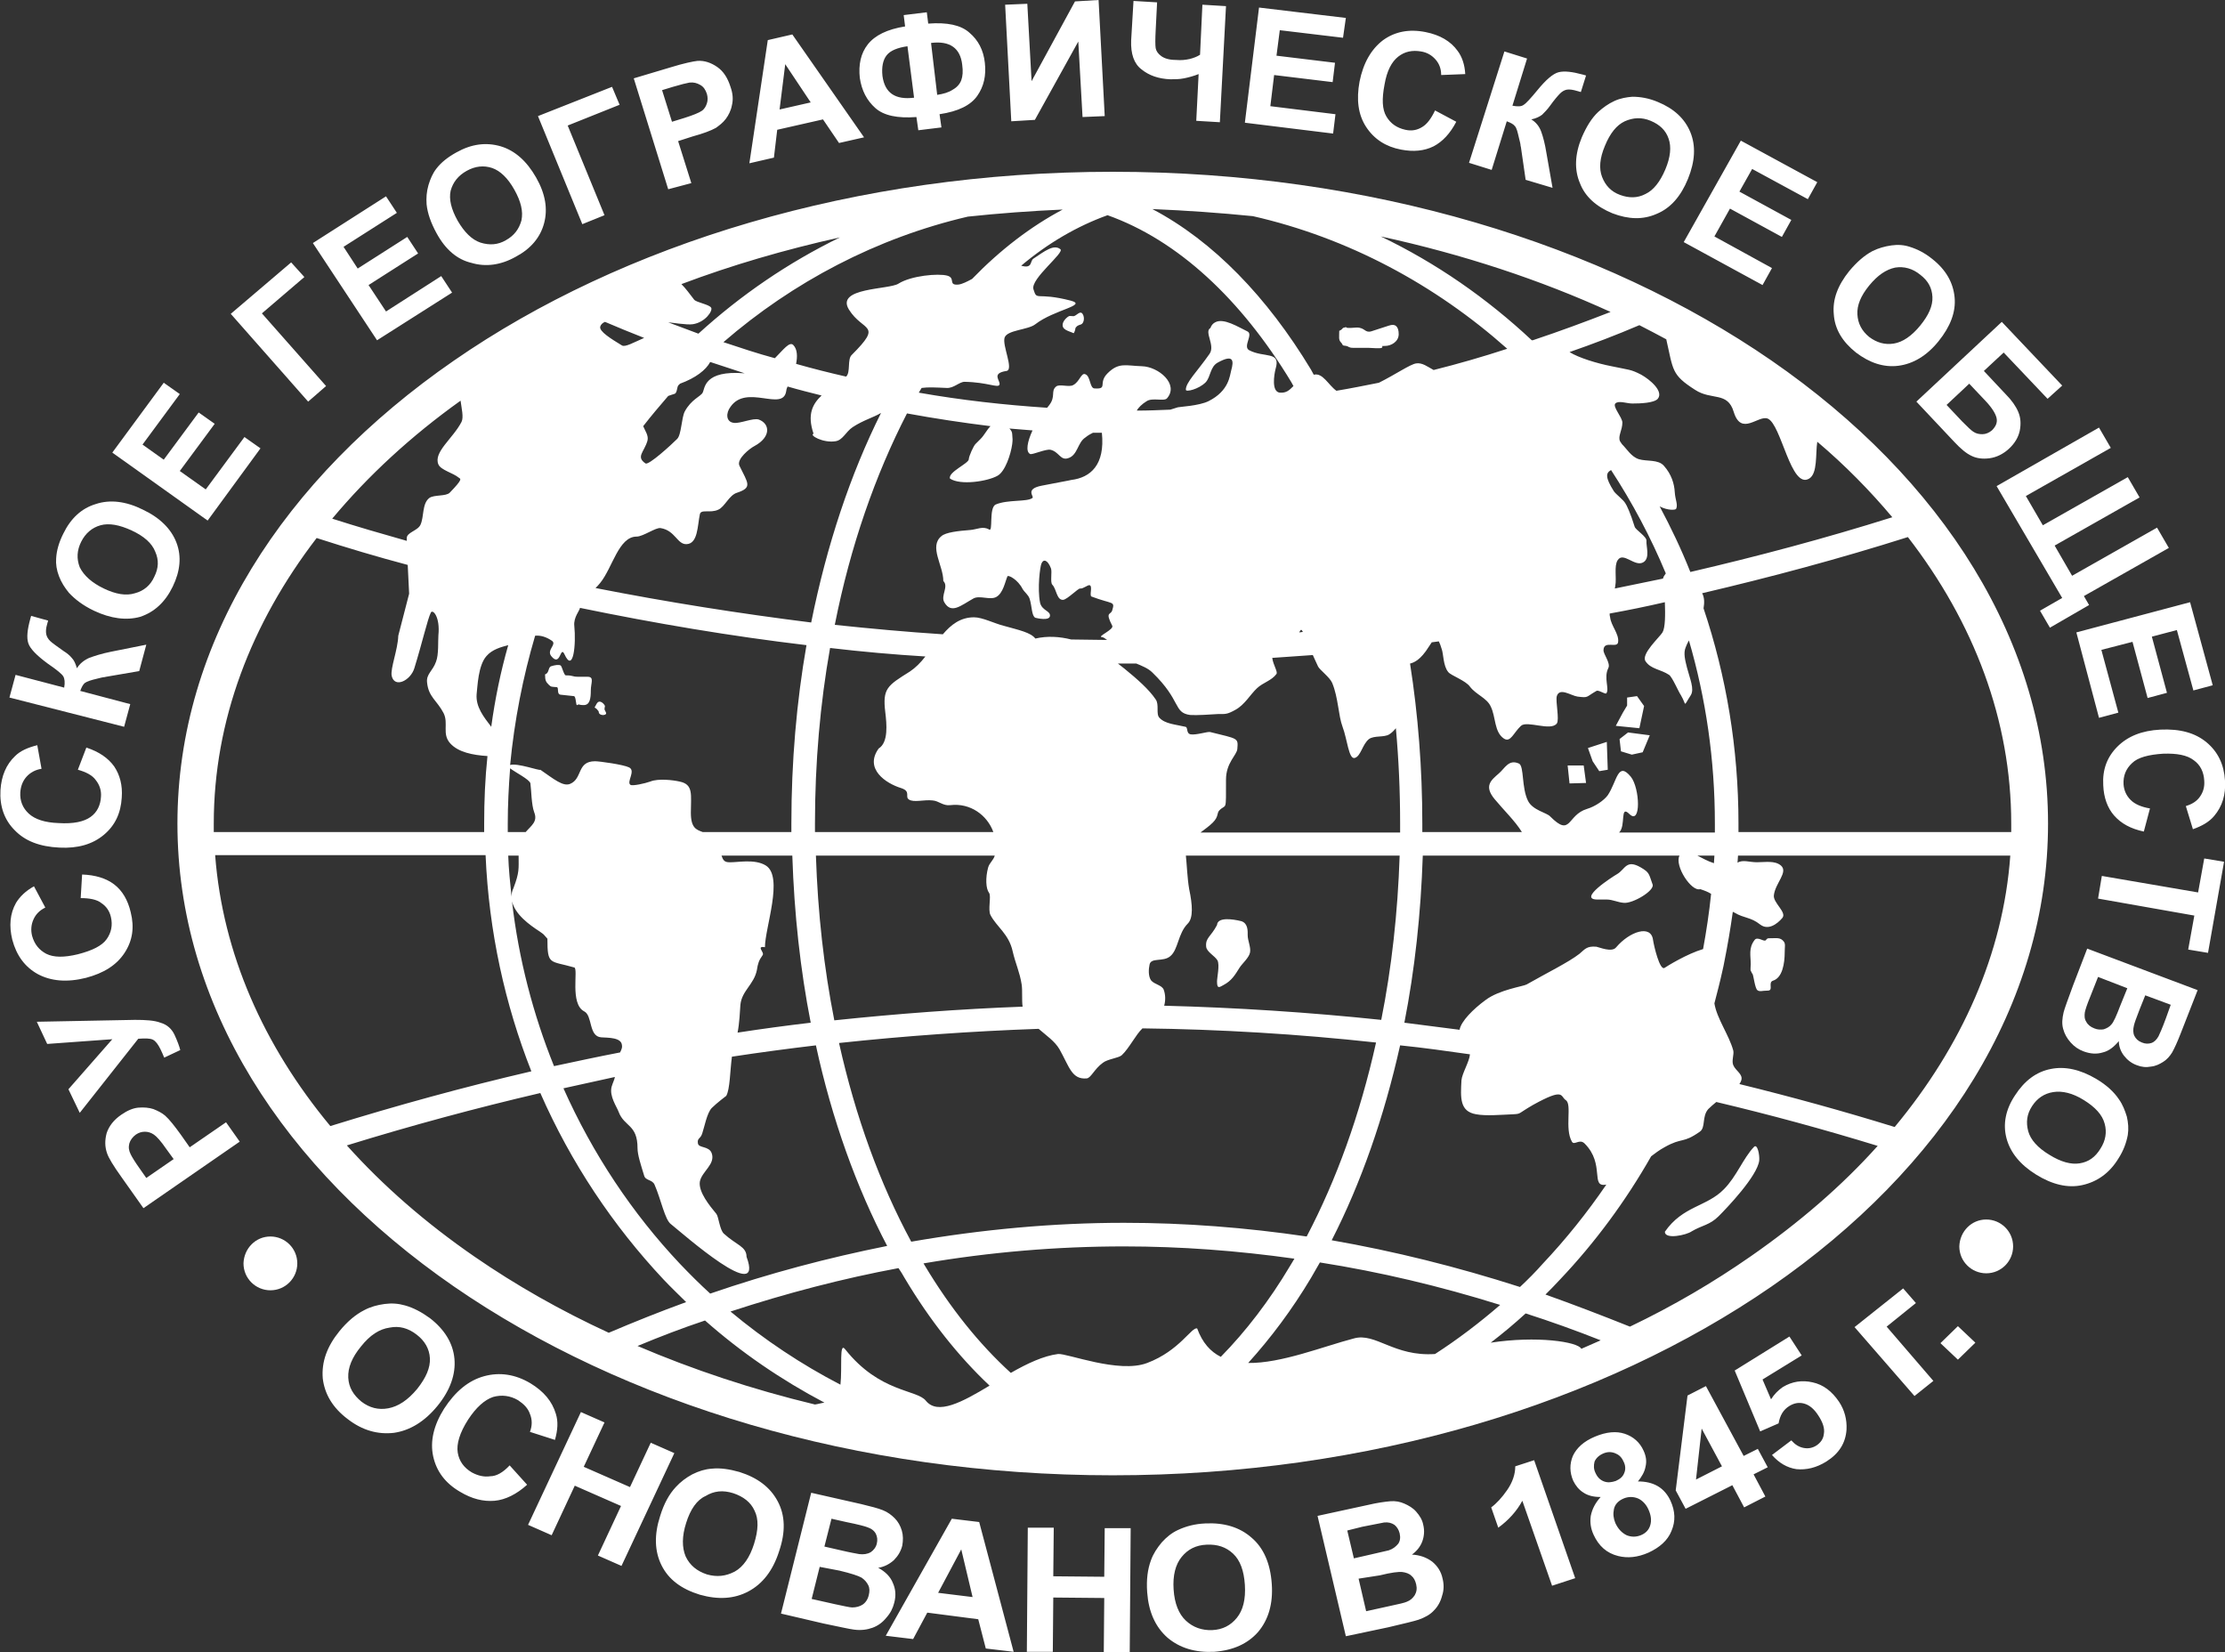 <?xml version="1.0" encoding="UTF-8"?> <svg xmlns="http://www.w3.org/2000/svg" xmlns:xlink="http://www.w3.org/1999/xlink" version="1.1" id="Слой_1" x="0px" y="0px" viewBox="0 0 471.5 350.1" style="enable-background:new 0 0 471.5 350.1;" xml:space="preserve"><rect x="0" y="0" width="471.5" height="350.1" fill="#333333" stroke="none"/> <style type="text/css"> .st0{fill-rule:evenodd;clip-rule:evenodd;fill:#FFFFFF;} </style> <g> <path class="st0" d="M57.3,262c3.1,0,5.7,2.5,5.7,5.7c0,3.1-2.5,5.7-5.7,5.7c-3.1,0-5.7-2.5-5.7-5.7C51.7,264.5,54.2,262,57.3,262 L57.3,262z"></path> <path class="st0" d="M420.9,258.4c3.1,0,5.7,2.5,5.7,5.7c0,3.1-2.5,5.7-5.7,5.7c-3.1,0-5.7-2.5-5.7-5.7 C415.3,260.9,417.8,258.4,420.9,258.4L420.9,258.4z"></path> <path class="st0" d="M50.8,241.9L30.4,256l-4.6-6.5c-1.8-2.5-2.8-4.2-3.1-5.1c-0.5-1.4-0.5-2.8-0.1-4.3c0.5-1.5,1.5-2.8,3.1-3.9 c1.3-0.9,2.5-1.4,3.6-1.5c1.2-0.1,2.3,0,3.2,0.3c1,0.4,1.8,0.8,2.5,1.4c0.9,0.8,2,2.2,3.3,4l1.9,2.7l7.7-5.3L50.8,241.9L50.8,241.9 z M31,249.6l5.8-4l-1.6-2.2c-1.1-1.6-2-2.6-2.6-3c-0.6-0.4-1.2-0.6-1.9-0.6c-0.7,0-1.3,0.2-1.9,0.6c-0.7,0.5-1.2,1.2-1.4,1.9 c-0.2,0.8-0.1,1.5,0.3,2.3c0.3,0.6,0.9,1.6,1.9,3L31,249.6L31,249.6z M16.9,235.8l-2.4-5l9.3-10.6l-13.8,1l-2.2-4.7l20.8-0.4 c2.2,0,4.1,0.1,5.4,0.6c1.4,0.4,2.4,1.3,3,2.6c0.6,1.3,1,2.4,1.2,3.2l-3.4,1.6c-0.3-0.7-0.5-1.2-0.8-1.8c-0.5-1-1-1.7-1.6-2 c-0.6-0.3-1.6-0.3-3.1-0.2L16.9,235.8L16.9,235.8z M17.1,190.3l0.3-5c2.8,0.1,5.1,0.8,6.8,2.1c1.7,1.3,2.9,3.3,3.5,5.9 c0.8,3.2,0.4,6-1.3,8.6c-1.7,2.6-4.4,4.3-8.2,5.3c-4,1-7.4,0.7-10.2-0.8c-2.7-1.5-4.5-3.9-5.4-7.3c-0.7-2.9-0.5-5.5,0.8-7.8 c0.8-1.3,2-2.5,3.8-3.5l2.4,4.5c-1.2,0.6-2,1.4-2.5,2.5c-0.5,1.1-0.6,2.3-0.3,3.5c0.5,1.8,1.5,3,3,3.8c1.6,0.8,3.8,0.8,6.7,0.1 c3.1-0.8,5.1-1.8,6.1-3.2c1-1.4,1.3-3,0.9-4.7c-0.3-1.3-1-2.3-2.1-3C20.5,190.6,19,190.3,17.1,190.3L17.1,190.3z M16.5,163.1 l1.8-4.7c2.7,0.9,4.6,2.2,5.9,4c1.2,1.8,1.8,4,1.6,6.6c-0.2,3.3-1.4,5.9-3.8,7.9c-2.4,2-5.5,2.9-9.4,2.7c-4.2-0.2-7.3-1.4-9.5-3.7 c-2.2-2.2-3.2-5.1-3-8.5c0.2-3,1.2-5.4,3.1-7.2c1.1-1.1,2.7-1.8,4.7-2.3l0.9,5c-1.3,0.2-2.4,0.8-3.2,1.7c-0.8,0.9-1.2,2-1.3,3.3 c-0.1,1.8,0.5,3.3,1.8,4.5c1.3,1.2,3.4,1.9,6.3,2c3.2,0.2,5.4-0.3,6.8-1.3c1.4-1,2.1-2.5,2.2-4.3c0.1-1.3-0.3-2.5-1.1-3.5 C19.6,164.3,18.3,163.6,16.5,163.1L16.5,163.1z M2,147.8l1.3-4.8l10.3,2.7c0.2-1.1,0.1-1.9-0.2-2.4c-0.3-0.5-1.4-1.4-3.3-2.7 c-2.3-1.7-3.7-3.1-4.1-4.3c-0.4-1.2-0.2-2.9,0.4-5.1c0-0.1,0.1-0.3,0.2-0.7l3.6,1l-0.2,0.7c-0.3,1-0.3,1.7-0.2,2.2 c0.1,0.5,0.4,1,0.8,1.4c0.4,0.4,1.4,1.1,2.8,2.1c0.8,0.5,1.4,1,1.8,1.5c0.5,0.5,0.8,1.2,1.1,2.2c0.6-1,1.5-1.7,2.6-2.2 c1.1-0.4,2.6-0.9,4.6-1.3l7.5-1.5l-1.5,5.6l-7,1.2c-0.1,0-0.3,0.1-0.6,0.1c-0.1,0-0.5,0.1-1.3,0.3c-1.3,0.3-2.2,0.6-2.6,0.9 c-0.4,0.3-0.7,0.9-1,1.7l10.6,2.8l-1.3,4.8L2,147.8L2,147.8z M19.9,129.4c-2.3-1.1-4-2.4-5.3-3.8c-0.9-1.1-1.6-2.2-2.1-3.5 c-0.5-1.3-0.7-2.6-0.6-3.8c0.1-1.7,0.6-3.4,1.5-5.2c1.6-3.3,3.9-5.4,6.9-6.3c3-1,6.4-0.6,10,1.2c3.6,1.7,6,4.1,7.1,7 c1.1,2.9,0.8,6-0.8,9.3c-1.6,3.3-3.9,5.4-6.9,6.4C26.8,131.5,23.5,131.1,19.9,129.4L19.9,129.4z M22,124.7c2.5,1.2,4.7,1.6,6.6,1 c1.9-0.5,3.3-1.7,4.1-3.5c0.9-1.8,1-3.5,0.2-5.3c-0.7-1.8-2.4-3.3-5-4.5c-2.6-1.2-4.8-1.6-6.6-1.1c-1.8,0.5-3.2,1.7-4.1,3.5 c-0.9,1.8-1,3.6-0.3,5.4C17.8,122,19.5,123.5,22,124.7L22,124.7z M44,110.3L23.8,95.9l10.9-14.8l3.4,2.4l-7.9,10.7l4.5,3.2l7.4-10 l3.4,2.4l-7.4,10l5.5,3.9l8.2-11.1l3.4,2.4L44,110.3L44,110.3z M48.9,66.5l12.8-10.9l2.8,3.1l-9,7.7l13.6,15.4l-3.8,3.3L48.9,66.5 L48.9,66.5z M79.9,72.1L66.3,51.5l15.5-9.9l2.3,3.5l-11.3,7.2l3,4.6l10.5-6.7l2.3,3.5l-10.5,6.7l3.7,5.6l11.7-7.5l2.3,3.5 L79.9,72.1L79.9,72.1z M92.5,49.4c-1.2-2.2-1.9-4.2-2.1-6.1c-0.1-1.4,0-2.7,0.4-4.1c0.4-1.3,0.9-2.5,1.7-3.5c1-1.3,2.4-2.4,4.2-3.4 c3.2-1.8,6.3-2.2,9.4-1.3c3,0.9,5.5,3.1,7.5,6.6c2,3.5,2.5,6.7,1.7,9.7c-0.8,3-2.8,5.4-6,7.1c-3.2,1.8-6.4,2.2-9.4,1.3 C96.9,55,94.4,52.9,92.5,49.4L92.5,49.4z M97,46.8c1.4,2.4,3,4,4.8,4.6c1.9,0.6,3.7,0.5,5.4-0.5c1.8-1,2.8-2.4,3.3-4.2 c0.4-1.9-0.1-4-1.5-6.5c-1.4-2.5-3-4-4.7-4.6c-1.8-0.6-3.6-0.4-5.4,0.6c-1.8,1-2.9,2.4-3.4,4.2C95.1,42.2,95.6,44.3,97,46.8 L97,46.8z M114,24.6l15.7-6.2l1.6,3.8l-11,4.4l7.8,19l-4.7,1.9L114,24.6L114,24.6z M141.6,40.1l-7.3-23.5l7.7-2.3 c2.9-0.9,4.9-1.3,5.8-1.4c1.5-0.1,2.9,0.4,4.2,1.3c1.3,0.9,2.2,2.3,2.8,4.2c0.5,1.4,0.6,2.7,0.3,3.9c-0.2,1.1-0.7,2.1-1.3,2.9 c-0.6,0.8-1.4,1.4-2.1,1.9c-1.1,0.6-2.7,1.2-4.9,1.8l-3.1,1l2.8,8.9L141.6,40.1L141.6,40.1z M140.3,19.1l2.1,6.7L145,25 c1.9-0.6,3.1-1.1,3.7-1.5c0.6-0.4,0.9-1,1.1-1.6c0.2-0.6,0.2-1.3,0-2c-0.3-0.9-0.7-1.5-1.4-1.9c-0.7-0.4-1.4-0.6-2.3-0.5 c-0.6,0.1-1.8,0.4-3.5,0.9L140.3,19.1L140.3,19.1z M183.1,29.1l-5.3,1.2l-3.4-5l-9.7,2.2l-0.7,5.9l-5.2,1.2l3.9-26.1l5.2-1.2 L183.1,29.1L183.1,29.1z M171.8,21.7l-5.4-8.1l-1.2,9.6L171.8,21.7L171.8,21.7z M199.1,24.2l0.4,2.8l-4.9,0.6l-0.4-2.8 c-4,0.3-6.9-0.3-8.7-1.9c-1.8-1.6-2.9-3.7-3.3-6.4c-0.3-2.8,0.2-5.2,1.7-7.1c1.5-1.9,4.1-3.2,7.9-3.8l-0.3-2.4l4.9-0.6l0.3,2.4 c4-0.3,6.9,0.3,8.7,1.9c1.9,1.6,3,3.7,3.3,6.4c0.3,2.7-0.2,5-1.6,7C205.7,22.3,203.1,23.6,199.1,24.2L199.1,24.2z M198.6,20.1 c1.3-0.2,2.4-0.5,3.3-1.1c0.9-0.5,1.5-1.2,1.8-2c0.3-0.8,0.4-1.9,0.2-3.3c-0.4-3.5-2.6-5.1-6.6-4.6L198.6,20.1L198.6,20.1z M193.7,20.7l-1.4-10.9c-2.1,0.3-3.6,0.9-4.4,1.9c-0.8,1-1.1,2.5-0.9,4.4C187.5,19.7,189.7,21.2,193.7,20.7L193.7,20.7z M213,1 l4.7-0.2l0.9,16.4l9.2-16.9l5-0.3l1.3,24.6l-4.7,0.2l-0.9-16l-9.2,16.6l-5,0.3L213,1L213,1z M240.2,0.2l5,0.3l-0.3,5.9 c-0.1,1.9-0.1,3.2,0,3.8c0.1,0.6,0.5,1.2,1.2,1.7c0.7,0.5,1.7,0.8,3.1,0.8c1.1,0.1,2,0,2.9-0.2c0.8-0.2,1.6-0.5,2.2-0.9L254.8,1 l5,0.3l-1.3,24.6l-5-0.3l0.5-9.9c-1,0.4-2.1,0.7-3.1,0.9c-1,0.2-2,0.2-2.9,0.2c-2.5-0.1-4.5-0.8-6.1-2.1c-1.6-1.2-2.3-3.3-2.2-6.1 L240.2,0.2L240.2,0.2z M263.8,26l3-24.4l18.4,2.2L284.6,8l-13.4-1.6l-0.7,5.4l12.4,1.5l-0.5,4.1l-12.4-1.5l-0.8,6.6l13.8,1.7 l-0.5,4.1L263.8,26L263.8,26z M304.1,23.4l4.5,2.4c-1.3,2.5-2.9,4.2-4.8,5.2c-2,1-4.3,1.2-6.9,0.7c-3.2-0.6-5.7-2.2-7.4-4.8 c-1.7-2.6-2.1-5.8-1.4-9.6c0.8-4,2.5-6.9,5-8.8c2.5-1.8,5.5-2.4,9-1.7c3,0.6,5.3,1.9,6.8,4c0.9,1.2,1.5,2.9,1.6,4.9l-5.1,0.2 c0-1.3-0.4-2.4-1.2-3.3c-0.8-0.9-1.8-1.5-3.1-1.7c-1.8-0.3-3.4,0-4.8,1.1c-1.4,1.1-2.4,3-2.9,5.9c-0.6,3.1-0.5,5.3,0.4,6.8 c0.9,1.5,2.2,2.4,4,2.8c1.3,0.3,2.5,0.1,3.6-0.6C302.4,26.3,303.3,25.1,304.1,23.4L304.1,23.4z M318.8,10.9l4.8,1.5l-3.1,10 c1.1,0.2,1.9,0.2,2.4-0.2c0.5-0.3,1.5-1.4,2.9-3.1c1.8-2.2,3.3-3.5,4.5-3.8c1.2-0.3,2.9-0.1,5.1,0.5c0.1,0,0.3,0.1,0.7,0.2 l-1.1,3.5l-0.7-0.2c-1-0.3-1.7-0.4-2.3-0.3c-0.5,0.1-1,0.4-1.4,0.8c-0.4,0.4-1.2,1.3-2.2,2.7c-0.5,0.7-1.1,1.3-1.6,1.8 c-0.5,0.4-1.3,0.8-2.3,1c1,0.6,1.7,1.5,2.1,2.6c0.4,1.1,0.8,2.6,1.1,4.5l1.3,7.4l-5.7-1.7l-1-6.9c0-0.1-0.1-0.3-0.1-0.6 c0-0.1-0.1-0.5-0.3-1.3c-0.3-1.3-0.5-2.2-0.9-2.6c-0.3-0.4-0.9-0.7-1.7-1l-3.2,10.3l-4.8-1.5L318.8,10.9L318.8,10.9z M335.2,29.1 c1-2.3,2.1-4.1,3.5-5.4c1-0.9,2.1-1.7,3.4-2.3c1.3-0.6,2.6-0.8,3.8-0.9c1.7,0,3.5,0.3,5.4,1.1c3.4,1.4,5.7,3.5,6.9,6.4 c1.2,2.9,1,6.2-0.5,9.9c-1.5,3.7-3.7,6.2-6.6,7.4c-2.9,1.3-6,1.2-9.4-0.1c-3.4-1.4-5.8-3.5-6.9-6.4C333.6,36,333.7,32.7,335.2,29.1 L335.2,29.1z M340.1,30.9c-1.1,2.6-1.3,4.8-0.6,6.6c0.7,1.8,1.9,3.1,3.8,3.8c1.9,0.7,3.7,0.7,5.4-0.2c1.7-0.8,3.1-2.6,4.2-5.2 c1.1-2.6,1.3-4.8,0.7-6.5c-0.6-1.8-1.9-3-3.8-3.8c-1.9-0.8-3.7-0.7-5.5,0.1C342.6,26.5,341.2,28.2,340.1,30.9L340.1,30.9z M356.8,51.3l12.1-21.5l16.2,8.8l-2,3.6l-11.8-6.4l-2.7,4.8l11,6l-2,3.6l-11-6l-3.3,5.9l12.2,6.7l-2,3.6L356.8,51.3L356.8,51.3z M391.9,57.4c1.6-1.9,3.2-3.3,4.9-4.2c1.2-0.6,2.6-1,4-1.2c1.4-0.2,2.7-0.1,3.9,0.3c1.6,0.5,3.2,1.3,4.8,2.6c2.9,2.3,4.4,5,4.7,8.1 c0.3,3.1-0.9,6.2-3.4,9.3c-2.5,3.1-5.4,4.8-8.5,5.2c-3.1,0.4-6.1-0.6-9-2.8c-2.9-2.3-4.5-5-4.7-8.1 C388.3,63.5,389.4,60.5,391.9,57.4L391.9,57.4z M396.1,60.5c-1.8,2.2-2.6,4.2-2.5,6.1c0.1,1.9,0.9,3.5,2.5,4.8 c1.6,1.2,3.3,1.7,5.2,1.4c1.9-0.3,3.8-1.6,5.6-3.8c1.8-2.2,2.7-4.2,2.6-6.1c-0.1-1.9-0.9-3.4-2.6-4.7c-1.6-1.3-3.4-1.8-5.3-1.5 C399.7,57.1,397.9,58.3,396.1,60.5L396.1,60.5z M424.2,68.2L437,81.7l-3.1,2.8l-9.3-9.8l-4.2,3.9l4.6,4.9c1.3,1.3,2.2,2.6,2.7,3.8 c0.5,1.2,0.6,2.5,0.3,4c-0.3,1.4-1.1,2.7-2.3,3.8c-1.2,1.1-2.6,1.8-4.1,2c-1.5,0.2-2.8,0-3.8-0.5c-1.1-0.5-2.3-1.5-3.7-3l-8-8.5 L424.2,68.2L424.2,68.2z M412.5,85.8l3.3,3.5c1.1,1.1,1.9,1.9,2.4,2.2c0.6,0.4,1.2,0.5,1.9,0.5c0.7,0,1.4-0.3,2-0.8 c0.8-0.8,1.2-1.6,1-2.6c-0.2-0.9-0.9-2.1-2.3-3.6l-3.5-3.7L412.5,85.8L412.5,85.8z M444.8,90.6l2.5,4.3l-18,10.2l3.6,6.2l18-10.2 l2.5,4.3l-18,10.2l3.7,6.4l18-10.2l2.5,4.3l-18,10.2l1.1,1.9l-8.3,4.8l-2.1-3.6l4.7-2.7l-13.9-23.7L444.8,90.6L444.8,90.6z M440,134l24.1-6.4l4.8,17.6l-4.1,1.1l-3.5-12.8l-5.3,1.4l3.2,11.9l-4.1,1.1l-3.2-11.9l-6.6,1.7l3.6,13.3l-4.1,1.1L440,134L440,134 z M455.6,171.3l-1.3,4.9c-2.8-0.6-4.8-1.7-6.3-3.4c-1.4-1.6-2.2-3.8-2.3-6.4c-0.2-3.3,0.8-6,3-8.2c2.2-2.2,5.2-3.4,9.1-3.6 c4.2-0.2,7.4,0.7,9.8,2.7c2.4,2,3.7,4.7,3.9,8.1c0.2,3-0.6,5.5-2.3,7.5c-1,1.2-2.5,2.1-4.5,2.8l-1.5-4.9c1.3-0.4,2.3-1,3-2 c0.7-1,1-2.1,0.9-3.4c-0.1-1.8-0.8-3.3-2.2-4.3c-1.4-1.1-3.6-1.5-6.5-1.4c-3.1,0.2-5.4,0.8-6.6,2c-1.3,1.2-1.9,2.7-1.8,4.5 c0.1,1.3,0.6,2.4,1.5,3.3C452.4,170.4,453.8,171,455.6,171.3L455.6,171.3z M445.4,185.6l20.4,3.5l1.3-7.2l4.2,0.7l-3.4,19.3 l-4.2-0.7l1.3-7.2l-20.4-3.6L445.4,185.6L445.4,185.6z M465.7,209.8l-3.6,9.2c-0.7,1.8-1.3,3.1-1.8,4c-0.5,0.8-1.1,1.5-1.9,2 c-0.8,0.5-1.6,0.9-2.6,1c-1,0.2-2,0.1-3-0.3c-1.1-0.4-2-1.1-2.7-2c-0.7-0.9-1.1-2-1.1-3.1c-1,1.2-2.1,2.1-3.4,2.4 c-1.3,0.4-2.6,0.3-4-0.2c-1.1-0.4-2-1-2.8-1.9c-0.8-0.9-1.3-1.8-1.6-2.9c-0.3-1.1-0.2-2.2,0.1-3.5c0.2-0.8,0.9-2.7,2-5.7l3-7.8 L465.7,209.8L465.7,209.8z M460,212.9l-5.4-2l-1.2,3c-0.7,1.8-1.1,2.9-1.2,3.4c-0.2,0.8-0.2,1.6,0.1,2.2c0.3,0.6,0.8,1.1,1.6,1.4 c0.7,0.3,1.4,0.3,2,0.1c0.6-0.2,1.1-0.7,1.5-1.4c0.2-0.4,0.8-1.7,1.6-3.9L460,212.9L460,212.9z M450.8,209.4l-6.2-2.4l-1.7,4.3 c-0.7,1.7-1,2.7-1.1,3.2c-0.1,0.7-0.1,1.4,0.3,2c0.3,0.6,0.9,1.1,1.7,1.4c0.7,0.3,1.4,0.3,2,0.2c0.6-0.2,1.2-0.5,1.6-1 c0.5-0.5,1.1-1.9,1.9-4L450.8,209.4L450.8,209.4z M444.2,228.6c2.2,1.3,3.8,2.8,4.8,4.3c0.8,1.1,1.3,2.4,1.7,3.7 c0.3,1.3,0.4,2.6,0.2,3.9c-0.3,1.6-0.9,3.3-2,5c-1.9,3.1-4.5,4.9-7.6,5.6c-3.1,0.7-6.4-0.1-9.8-2.2c-3.4-2.1-5.5-4.7-6.3-7.7 c-0.8-3-0.2-6.1,1.8-9.1c2-3.1,4.5-5,7.6-5.6C437.6,225.9,440.8,226.6,444.2,228.6L444.2,228.6z M441.6,233.1 c-2.4-1.5-4.6-2-6.5-1.7c-1.9,0.3-3.4,1.3-4.5,3c-1.1,1.7-1.3,3.4-0.8,5.3c0.5,1.8,2,3.5,4.5,5c2.4,1.5,4.6,2.1,6.4,1.8 c1.9-0.3,3.3-1.3,4.4-3.1c1.1-1.7,1.4-3.5,0.9-5.3C445.5,236.2,444,234.6,441.6,233.1L441.6,233.1z"></path> <path class="st0" d="M71.9,282.1c1.7-2.1,3.5-3.6,5.3-4.5c1.3-0.7,2.8-1.1,4.3-1.3c1.5-0.2,2.9-0.1,4.3,0.3 c1.8,0.5,3.5,1.4,5.3,2.7c3.1,2.4,4.9,5.3,5.2,8.6c0.3,3.3-0.9,6.7-3.6,10c-2.7,3.3-5.8,5.2-9.2,5.7c-3.4,0.4-6.7-0.5-9.8-2.9 c-3.2-2.4-4.9-5.3-5.3-8.6C68.1,288.6,69.3,285.3,71.9,282.1L71.9,282.1z M76.5,285.3c-1.9,2.3-2.8,4.5-2.7,6.6 c0.1,2.1,1.1,3.7,2.8,5.1c1.7,1.3,3.6,1.8,5.7,1.4c2.1-0.4,4.1-1.7,6.1-4.1c1.9-2.4,2.8-4.5,2.7-6.5c-0.1-2-1.1-3.7-2.8-5 c-1.8-1.4-3.7-1.9-5.7-1.5C80.4,281.6,78.4,282.9,76.5,285.3L76.5,285.3z M108,310.5l3.7,4.1c-2.2,2-4.6,3.2-6.9,3.4 c-2.4,0.2-4.8-0.4-7.3-1.9c-3.1-1.8-5-4.3-5.7-7.5c-0.7-3.2,0.1-6.6,2.3-10.1c2.4-3.7,5.2-6,8.5-6.9c3.3-0.9,6.6-0.4,9.8,1.5 c2.8,1.7,4.6,3.8,5.4,6.5c0.5,1.6,0.4,3.4-0.2,5.5l-5.3-1.7c0.5-1.3,0.5-2.6,0-3.8c-0.4-1.2-1.3-2.1-2.5-2.9 c-1.7-1-3.5-1.2-5.3-0.7c-1.8,0.6-3.6,2.2-5.3,4.8c-1.8,2.8-2.5,5.2-2.2,7c0.3,1.8,1.3,3.2,3,4.2c1.3,0.7,2.6,1,3.9,0.8 C105.2,312.8,106.6,312,108,310.5L108,310.5z M111.9,323.1l11.2-23.9l5,2.2l-4.4,9.4l9.8,4.3l4.4-9.4l5,2.2l-11.2,23.9l-5-2.2 l4.9-10.5l-9.8-4.3l-4.9,10.5L111.9,323.1L111.9,323.1z M139.9,321.2c0.8-2.6,1.9-4.6,3.3-6.1c1-1.1,2.2-2,3.5-2.7 c1.4-0.7,2.7-1.1,4.1-1.2c1.8-0.2,3.8,0.1,5.9,0.7c3.8,1.2,6.5,3.2,8.1,6.2c1.6,3,1.7,6.5,0.3,10.6c-1.3,4.1-3.5,6.9-6.5,8.5 c-3,1.6-6.4,1.8-10.3,0.7c-3.9-1.2-6.6-3.2-8.1-6.2C138.7,328.7,138.6,325.2,139.9,321.2L139.9,321.2z M145.4,322.7 c-0.9,2.8-0.9,5.2-0.1,7.1c0.9,1.9,2.4,3.1,4.5,3.8c2.1,0.6,4,0.4,5.9-0.6c1.8-1,3.2-3,4.1-5.9c0.9-2.9,1-5.2,0.1-7 c-0.8-1.8-2.4-3-4.5-3.7c-2.2-0.7-4.1-0.5-5.9,0.6C147.7,317.8,146.3,319.8,145.4,322.7L145.4,322.7z M171.9,316.3l10.6,2.4 c2.1,0.5,3.6,0.9,4.6,1.3c1,0.4,1.8,1,2.5,1.7c0.7,0.7,1.2,1.6,1.5,2.6c0.3,1,0.3,2.1,0.1,3.2c-0.3,1.2-0.9,2.2-1.8,3.1 c-0.9,0.8-2,1.4-3.3,1.6c1.5,0.8,2.6,1.9,3.1,3.2c0.6,1.3,0.7,2.7,0.3,4.2c-0.3,1.2-0.8,2.2-1.7,3.2c-0.8,1-1.8,1.7-2.9,2.1 c-1.1,0.4-2.4,0.6-3.9,0.4c-0.9-0.1-3.1-0.6-6.5-1.3l-9-2.1L171.9,316.3L171.9,316.3z M176.2,321.8l-1.5,5.9l3.5,0.8 c2.1,0.5,3.4,0.7,3.9,0.8c0.9,0.1,1.7,0,2.4-0.4c0.6-0.4,1.1-1,1.3-1.8c0.2-0.8,0.1-1.5-0.2-2.1c-0.3-0.6-0.9-1.1-1.8-1.4 c-0.5-0.2-2-0.6-4.5-1.1L176.2,321.8L176.2,321.8z M173.7,332l-1.7,6.8l4.9,1.1c1.9,0.4,3.2,0.7,3.7,0.7c0.8,0,1.6-0.2,2.2-0.6 c0.6-0.4,1.1-1.1,1.3-2c0.2-0.8,0.2-1.5-0.1-2.1c-0.3-0.6-0.7-1.1-1.4-1.6c-0.7-0.4-2.2-0.9-4.7-1.5L173.7,332L173.7,332z M214.8,350l-5.9-0.7l-1.6-6.2l-10.8-1.4l-3,5.6l-5.8-0.7l14-24.8l5.8,0.7L214.8,350L214.8,350z M206.1,338.4l-2.4-10.1l-4.9,9.2 L206.1,338.4L206.1,338.4z M217.6,350l0.2-26.3l5.5,0l-0.1,10.3l10.8,0.1l0.1-10.3l5.5,0l-0.2,26.3l-5.5,0l0.1-11.5l-10.8-0.1 l-0.1,11.5L217.6,350L217.6,350z M243.1,337.4c-0.2-2.7,0.1-4.9,0.8-6.8c0.5-1.4,1.3-2.6,2.3-3.8c1-1.1,2.1-2,3.4-2.6 c1.7-0.8,3.6-1.3,5.8-1.4c4-0.2,7.3,0.8,9.8,3c2.6,2.2,4,5.5,4.3,9.8c0.3,4.2-0.7,7.6-2.9,10.2c-2.2,2.5-5.3,3.9-9.3,4.2 c-4,0.2-7.3-0.8-9.9-3C244.8,344.7,243.4,341.5,243.1,337.4L243.1,337.4z M248.7,336.8c0.2,3,1.1,5.2,2.6,6.6 c1.5,1.4,3.4,2.1,5.6,2c2.2-0.1,3.9-1,5.2-2.6c1.3-1.6,1.9-3.9,1.7-7c-0.2-3-1-5.2-2.5-6.6c-1.5-1.4-3.3-2-5.6-1.9 c-2.3,0.1-4,1-5.3,2.6C249.1,331.5,248.5,333.8,248.7,336.8L248.7,336.8z M279.2,321.2l10.6-2.3c2.1-0.5,3.7-0.7,4.8-0.8 c1.1-0.1,2.1,0.1,3,0.5c0.9,0.4,1.8,0.9,2.5,1.7c0.7,0.8,1.3,1.7,1.5,2.8c0.3,1.2,0.2,2.4-0.2,3.5c-0.4,1.1-1.2,2.1-2.2,2.8 c1.7,0.1,3.1,0.6,4.3,1.5c1.1,0.9,1.9,2.1,2.2,3.6c0.3,1.2,0.3,2.4-0.1,3.6c-0.3,1.2-0.9,2.3-1.7,3.1c-0.8,0.9-1.9,1.5-3.3,2 c-0.9,0.3-3,0.8-6.4,1.6l-9,1.9L279.2,321.2L279.2,321.2z M285.5,324.3l1.4,5.9l3.5-0.8c2.1-0.5,3.4-0.8,3.9-0.9 c0.9-0.3,1.5-0.8,2-1.4c0.4-0.6,0.5-1.3,0.3-2.2c-0.2-0.8-0.6-1.4-1.1-1.8c-0.6-0.4-1.3-0.6-2.2-0.5c-0.5,0.1-2.1,0.4-4.6,0.9 L285.5,324.3L285.5,324.3z M287.9,334.5l1.6,6.9l5-1.1c1.9-0.4,3.2-0.7,3.6-0.9c0.8-0.3,1.3-0.8,1.7-1.4c0.4-0.7,0.5-1.4,0.3-2.3 c-0.2-0.8-0.5-1.4-1-1.8c-0.5-0.5-1.2-0.7-1.9-0.8c-0.8-0.1-2.4,0.1-4.8,0.7L287.9,334.5L287.9,334.5z M333.8,334.4l-4.9,1.6 l-6.3-18c-1.2,2.2-2.9,4.1-5.1,5.7l-1.5-4.3c1.1-0.8,2.3-2.1,3.4-3.7c1.1-1.6,1.7-3.3,1.7-5l4-1.3L333.8,334.4L333.8,334.4z M339.2,317.2c-1.5,0-2.7-0.3-3.6-0.9c-1-0.6-1.7-1.5-2.2-2.5c-0.8-1.8-0.8-3.6-0.1-5.3c0.8-1.7,2.3-3.1,4.7-4.1 c2.4-1,4.5-1.2,6.3-0.6c1.8,0.6,3.2,1.8,4,3.6c0.5,1.1,0.7,2.2,0.4,3.4c-0.2,1.1-0.8,2.1-1.6,3.1c1.6,0,3,0.3,4.2,1 c1.2,0.7,2.1,1.8,2.7,3.1c1,2.2,1.1,4.3,0.2,6.4c-0.8,2-2.5,3.5-4.9,4.6c-2.3,1-4.4,1.2-6.4,0.7c-2.4-0.6-4.1-2.1-5.2-4.5 c-0.6-1.3-0.8-2.6-0.6-4C337.4,319.7,338.1,318.4,339.2,317.2L339.2,317.2z M338.1,312.1c0.4,0.9,1,1.5,1.8,1.8 c0.8,0.3,1.6,0.2,2.5-0.1c0.9-0.4,1.5-0.9,1.8-1.7c0.3-0.7,0.3-1.6-0.2-2.5c-0.4-0.9-1-1.4-1.8-1.7c-0.8-0.3-1.6-0.3-2.5,0.1 c-0.9,0.4-1.5,1-1.8,1.7C337.7,310.5,337.7,311.3,338.1,312.1L338.1,312.1z M342.3,322.7c0.6,1.3,1.4,2.1,2.4,2.6c1,0.4,2,0.4,3,0 c1-0.4,1.7-1.1,2-2.1c0.3-1,0.2-2.1-0.4-3.4c-0.5-1.1-1.3-1.9-2.2-2.3c-1-0.4-2-0.4-3,0c-1.2,0.5-1.9,1.3-2.1,2.3 C341.8,320.8,341.9,321.7,342.3,322.7L342.3,322.7z M369.6,319.4l-2.5-4.7l-9.9,5l-2.1-3.9l2.5-20.1l3.9-2l8,14.8l3-1.5l2.1,3.9 l-3,1.5l2.5,4.7L369.6,319.4L369.6,319.4z M364.9,310.7l-4.3-8l-1.2,10.8L364.9,310.7L364.9,310.7z M375.5,308.3l4.1-3.1 c0.8,0.9,1.6,1.4,2.6,1.6c1,0.2,1.9,0,2.7-0.5c0.9-0.6,1.5-1.4,1.6-2.5c0.2-1.1-0.2-2.4-1.2-3.9c-0.9-1.4-1.9-2.2-3-2.5 c-1.1-0.3-2.1-0.1-3.1,0.5c-1.3,0.8-2,2-2.3,3.7l-3.9,1.7l-5.4-12.9l11.6-7.2l2.6,4l-8.3,5.1l1.8,4.2c0.7-1.1,1.5-1.9,2.5-2.6 c2-1.2,4.1-1.5,6.3-1c2.3,0.5,4.1,1.9,5.6,4.1c1.2,1.8,1.7,3.8,1.6,5.9c-0.2,2.9-1.6,5.1-4.3,6.8c-2.1,1.3-4.2,1.8-6.3,1.6 C378.7,311,377,310,375.5,308.3L375.5,308.3z M393,281.2l10.3-8.2l2.7,3.1l-6.2,5l9.9,11.5l-4,3.2L393,281.2L393,281.2z M414.9,288.1l-3.7-3.5l3.7-3.6l3.7,3.5L414.9,288.1L414.9,288.1z"></path> <path class="st0" d="M227.5,70.6c-1-0.5-2.8-0.7-2.2-2.3c0.2-0.5,0.8-1.1,1.2-1.3c0.1-0.1,0.8,0,1,0c0.6-0.1,1.2-1,1.7-0.7 c0.7,0.5,0.7,2.3-0.3,2.5c-0.6,0.2-0.7,0.3-1,0.7C227.9,69.7,227.7,70.5,227.5,70.6L227.5,70.6z M235.8,36.4 c54.5,0,103.8,15.3,139.6,40c36.2,25,58.6,59.7,58.6,98.1c0,38.4-22.4,73.1-58.6,98.1c-35.8,24.7-85.2,40-139.6,40 c-54.5,0-103.8-15.3-139.6-40c-36.2-25-58.6-59.7-58.6-98.1c0-38.4,22.4-73.1,58.6-98.1C131.9,51.7,181.3,36.4,235.8,36.4 L235.8,36.4z M353.3,72c-1.9-1-3.9-2.1-5.9-3.1c-4.9,2.1-9.9,4-14.8,5.7c1.9,1.2,5.8,2.4,8.9,3c3.7,0.8,4,0.6,6.3,1.8 c1.8,1,4.8,3.5,3.5,5.1c-0.8,0.9-3.7,1-5.4,1c-1.2,0-2.9-0.7-3.6,0c-0.6,0.7,1.4,2.8,1.5,4c0,1.7-1,2.9-0.5,4l0.4,0.6 c1.1,1.1,2,2.7,3.6,3.2c1.6,0.5,4.1,0,5.3,1.4c1.6,1.8,2.2,3.8,2.3,5.6c0.1,1.6,0.7,2.6,0.3,3.5c-0.1,0.3-1.8,0.4-3.5-0.5 c2.4,4.5,4.6,9.1,6.5,13.9c14.2-3.3,28.5-7.1,42.8-11.6c-4.7-5.6-10-11-15.9-16c-0.4,2.6,0.1,6.7-1.7,7.8 c-3.9,2.4-5.9-11.5-8.8-12.7c-2-0.8-5.6,3.8-7.2-1.4c-1.3-4.4-4.7-2.4-8.2-4.7c-5-3.2-4.6-4.1-6.1-10.7L353.3,72L353.3,72z M341.3,66.1c-14.9-6.8-31.2-12.2-48.7-16c11.7,5.6,22.5,13.1,32,22c0.2,0,0.3,0,0.5-0.1C330.5,70.2,335.9,68.2,341.3,66.1 L341.3,66.1z M265.5,45.8c-7-0.7-14.1-1.2-21.3-1.5c12.9,6.8,24.3,18.6,33.6,34l0.6,1.1c1.9-0.5,3.1,2.2,4.8,3.4c3-0.5,6-1.1,9-1.7 c3.6-1.8,6.6-3.9,7.9-4.1c1.3-0.2,2.4,0.7,3.7,1.4c5.2-1.3,10.4-2.8,15.6-4.5C304.1,60.3,285.7,50.4,265.5,45.8L265.5,45.8z M225.2,44.4c-6.8,0.3-13.5,0.8-20.1,1.5c-19.3,4.5-37,13.8-51.8,26.6c3.6,1.2,7.2,2.4,10.9,3.4c1.8-1.8,3.1-3.6,3.9-2.8 c0.9,0.9,0.9,2.5,0.6,4c3.5,1,7.1,1.9,10.6,2.7c1-0.9,0.2-3.7,1.2-4.6c6.7-6.7,2.4-4.8-0.6-9.6c-2.9-4.7,8.5-4.2,10.5-5.5 c2.7-1.7,8.4-2.2,10.3-1.7c1.9,0.5,0.1,2.1,2.4,1.9c0.8-0.1,1.8-0.6,2.9-1.2C211.9,53,218.4,48,225.2,44.4L225.2,44.4z M178,50.3 c-11.7,2.6-23,5.9-33.6,9.9c0.9,0.9,1.7,2,2.7,3.3c0.5,0.6,3.2,1,3.6,1.7c0.4,0.6-1.2,3.1-3.9,3.5c-1.2,0.2-4.8-0.4-5.2-0.4 c2.1,0.8,4.3,1.6,6.4,2.4C157,62.5,167.1,55.6,178,50.3L178,50.3z M97.6,84.9c-10.5,7.5-19.6,15.9-27.2,25 c5.3,1.7,10.5,3.2,15.8,4.7l0-0.5c-0.1-1.3,2.3-1.6,2.9-2.9c0.8-1.7,0.3-4.5,1.9-5.7c1-0.7,3.5-0.3,4.3-1.1c2.9-3,2.3-2.9,1.9-3.2 c-1.2-1-3.8-1.6-4.3-2.8c-1.1-2.6,3.1-5.5,4.9-9C98.3,88.4,97.8,86.5,97.6,84.9L97.6,84.9z M67.1,114 c-13.9,18.1-21.8,38.7-21.8,60.5c0,0.6,0,1.2,0,1.8h57.3l0-1.8c0-4.8,0.2-9.6,0.7-14.3c-3.1-0.2-6.2-0.8-7.9-2.7 c-1.8-2-0.3-4.2-1.4-6.4c-1.4-2.7-3.2-3.4-3.5-6.5c-0.2-1.8,1.2-2.4,1.9-4.4c0.6-1.5,0.4-4.4,0.5-5.6c0.4-3.9-1.2-5.6-1.6-4.8 c-0.7,1.4-1.8,6.3-3.5,11.8c-0.8,2.6-4.2,4.3-4.8,1.6c-0.3-1.6,1.3-5.5,1.4-8.5l2.3-8.9l-0.3-6.1C80,118,73.6,116.1,67.1,114 L67.1,114z M45.6,181.3c1.6,20.7,10.2,40.2,24.4,57.3c14.2-4.4,28.4-8.3,42.6-11.6c-5.6-14.2-9-29.6-9.7-45.8H45.6L45.6,181.3z M73.5,242.7c7.7,8.6,16.8,16.5,27.1,23.6c8.7,6,18.2,11.4,28.4,16.1c5.4-2.3,10.9-4.5,16.4-6.5c-1.6-1.6-3.2-3.1-4.8-4.8 c-10.7-11.4-19.6-24.7-26.1-39.5C100.8,234.8,87.1,238.5,73.5,242.7L73.5,242.7z M135.1,285.2c11.7,5,24.3,9.2,37.6,12.4 c0.7-0.1,1.3-0.3,2-0.4c-9.1-4.8-17.6-10.6-25.3-17.4C144.6,281.4,139.9,283.2,135.1,285.2L135.1,285.2z M335.1,285.8 c1.4-0.6,2.7-1.2,4.1-1.8c-5.3-2.1-10.6-4-15.9-5.7c-2.4,2.2-4.8,4.2-7.4,6.2C325.6,283,334.4,284.3,335.1,285.8L335.1,285.8z M345.4,281.1c9.2-4.4,17.7-9.4,25.6-14.9c10.2-7.1,19.3-14.9,26.9-23.4c-11.4-3.5-22.8-6.6-34.2-9.3c-0.6,0.5-1.2,1-1.7,1.5 c-1.4,1.6-0.5,3.9-1.8,4.8c-3.7,2.6-3.6,1.1-7.5,3.3c-1.1,0.6-2,1.3-2.8,1.9c-5.4,9.5-11.9,18.3-19.3,26.1c-1,1.1-2.1,2.2-3.1,3.2 C333.4,276.4,339.4,278.7,345.4,281.1L345.4,281.1z M401.5,238.8c14.2-17.1,23-36.7,24.5-57.5h-57.7l-0.1,1.5l0,0 c1.1-0.7,2.5-0.1,4.1-0.1c1.8,0,3.8-0.4,5.1,0.7c1.6,1.4-1.2,3.7-1.5,6.3c-0.2,1.6,2.8,3.6,1.8,4.8c-1.1,1.3-3,2.7-4.7,1.4 c-2-1.6-3.4-1.3-5.4-2.5l-0.4-0.2c-0.5,3.6-1.1,7.1-1.8,10.6c-0.1,0.5-0.2,1.1-0.4,1.9l0,0c-0.5,2.3-1.1,4.6-1.7,6.9l0,0 c0.5,3.2,3.1,6.7,4,10c0.2,0.8-0.4,2.2,0,3.1c0.5,1.2,2.1,1.9,1.7,3.2c-0.1,0.3-0.2,0.5-0.4,0.8 C379.6,232.4,390.5,235.4,401.5,238.8L401.5,238.8z M426.2,176.3c0-0.6,0-1.2,0-1.8c0-21.9-7.9-42.6-21.9-60.7 c-14.5,4.6-29.1,8.5-43.6,11.9c0.5,0.9,0.5,2,0.3,3.2c4.8,14.3,7.4,29.6,7.4,45.6l0,1.8H426.2L426.2,176.3z M104.1,154 c0.8-5.9,2-11.7,3.6-17.3c-1.5,0.4-3.4,0.9-4.6,2.3c-1.8,2-1.9,6.5-2.1,8.1C100.8,149.8,102.5,151.9,104.1,154L104.1,154z M144.1,81.3l-0.4,0.4c-0.3,0.6-0.2,1.7-0.9,1.8c-0.3,0.1-0.7,0.2-1.2,0.4c-1.8,2.1-3.6,4.2-5.3,6.4c0.4,1,1.2,2,0.9,3.1 c-0.7,2.4-2.5,3.4-0.4,4.8c0.7,0.4,5.4-3.9,6.7-5.2c0.9-0.9,0.9-4.4,1.6-5.8c1.4-2.6,3.4-3.2,3.8-4c0.5-0.9,0.2-4.8,8.9-4.1h0 c-2.4-0.8-4.9-1.6-7.3-2.4C149.6,78.4,147.4,80.1,144.1,81.3L144.1,81.3z M113.4,134.7c-2.6,8.8-4.4,18-5.3,27.4 c1.5-0.5,6.4,1.3,6.4,1c2.9,2,4.8,3.6,6.3,3c2.7-1.1,1.4-4.8,5.3-4.8c0.9,0,6,0.7,7.2,1.3c1.5,0.7-0.6,3.1,0.3,3.7 c0.4,0.3,3.1-0.3,4.2-0.7c1.7-0.7,4.9-0.3,6.2,0c3,0.6,2.4,2.8,2.4,6.6c0,3.3,1.2,3.6,2.5,4.1h18.8l0-1.8c0-13.1,1.1-25.8,3.2-37.8 c-16-1.9-32-4.6-48-7.9v0c0,0.5-1.4,2-1.2,3.8c0.4,3.9-0.2,10.2-2.1,6c-0.9-1.9-0.8,2.9-2.8,0.4c-1-1.3,1.2-2.4,0.2-3.2 C115.7,134.9,114.5,134.6,113.4,134.7L113.4,134.7z M108.1,162.8c-0.3,3.9-0.5,7.8-0.5,11.7l0,1.8h3.8c1.2-1.4,2.6-2.2,1.8-4.2 c-0.6-1.6-0.6-4.7-0.8-6.1C112.3,165.2,109.1,163.6,108.1,162.8L108.1,162.8z M107.7,181.3c0.1,2.9,0.4,5.8,0.7,8.7 c0-0.6,0.1-1.2,0.4-1.8c1.3-3.4,1.1-4.1,1.1-6.9H107.7L107.7,181.3z M108.5,191c1.4,12.2,4.5,24,8.9,34.9c4.7-1,9.3-2,14-2.9 c0.3-0.6,0.5-1.1,0.4-1.5c-0.1-1.7-2.9-1.6-4.4-1.7c-2.7-0.2-1.8-4.6-3.6-5.5c-3.1-1.6-1.2-9-2.1-9.3c-5.2-1.5-5.7-0.4-5.7-6.1 c-1.1-1.2-0.5-0.7-1.6-1.5C112.1,195.9,109.2,193.8,108.5,191L108.5,191z M119.4,230.6c6.2,13.9,14.6,26.5,24.7,37.2 c2.1,2.2,4.2,4.3,6.4,6.3c12.5-4.3,25-7.6,37.5-10.1c-6.5-12.4-11.7-26.8-15.1-42.5c-5.9,0.7-11.9,1.5-17.8,2.4 c-0.4,3-0.4,6.9-1.2,8.3c0,0-2,1.5-3.1,2.6c-1,1.1-1.5,3.9-2,5.4c-0.4,1.2-1.1,0.9-0.9,2.1c0.2,1,2.3,0.5,2.9,2 c0.9,2.4-2.1,3.9-2.5,6.1c-0.3,2.2,2.1,5.1,3.5,6.8c0.5,0.6,0.7,3.4,1.6,4.2c2.6,2.4,4.8,2.7,4.8,4.9c3.9,10.5-13.5-4.9-16-6.9 c-1.3-0.9-2.1-5.2-3.5-8.4c-0.5-1.1-1.9-0.8-2.2-1.9c-0.7-2.3-1.4-4.4-1.4-5.8c0-5.1-2.8-4.5-4-7.7c-0.4-1.1-2-3.3-1.5-5.3 c0.3-1,0.6-1.5,0.7-2.1C126.6,229,123,229.8,119.4,230.6L119.4,230.6z M154.8,277.9c7.2,6,15,11.2,23.3,15.5c0.4-3.6-0.3-9.2,1-7.5 c7.3,9.2,15.2,8.5,17.1,10.9c2.5,3.1,7.7,0.3,13.5-3.2c-6.6-6.2-12.7-13.9-18-22.8c-0.4-0.7-0.8-1.4-1.3-2.1 C178.6,270.9,166.7,274,154.8,277.9L154.8,277.9z M171.8,216.7c-2.2-11.2-3.5-23.1-3.9-35.4h-15c0.3,0.9,0.6,1.4,1.6,1.4 c1.6,0.1,5.4-0.8,7.8,0.7c3.8,2.4-0.2,13.2-0.2,17.3c-2-0.3,0,1.1-0.5,1.7c-0.8,1.1-1,1.8-1.2,3.1c-0.6,3.1-3.2,4.4-3.5,7.4 c-0.1,1.4-0.2,3.9-0.6,5.9C161.5,218,166.7,217.3,171.8,216.7L171.8,216.7z M171.9,131.9c3.3-16.4,8.3-31.4,14.8-44.4 c-1.7,1-3.7,1.5-6,3c-1.5,1-2.1,2.8-3.7,3c-2.6,0.4-5.6-1.3-4.6-1.6c-1.4-4.1-0.2-6.3,1.7-8.1c-2.4-0.6-4.8-1.2-7.2-1.9 c-0.2,0.4-0.3,0.8-0.3,1c-0.7,4.4-8.4-1.6-11.8,3.3c-1,1.3-1,3.2,0.7,3.4c1.3,0.2,4.1-1.1,5.3-0.7c2.4,0.9,2.6,3.7-0.9,5.6 c-1,0.5-3.9,2.8-3.2,4.2c1.8,3.7,2.8,4.6-0.5,5.7c-1.7,0.5-2.6,3-4,3.6c-1.7,0.8-3.7-0.2-3.9,1c-0.5,2.4-0.4,6.2-2.8,6.3 c-2,0.1-2.4-2.9-5.5-3.4c-1-0.2-3.7,1.8-5.1,1.8c-3.8,0-5.1,6.6-7.7,9.8c-0.3,0.4-0.7,0.8-1,1.1C141.5,127.6,156.7,130,171.9,131.9 L171.9,131.9z M234.7,45.6c-6.4,2.3-12.6,5.9-18.3,10.7h0c2.5,0.7,1.8-1,2.6-1.5c2.4-1.6,4.3-3.1,5.7-2c1,0.7-6.4,6.3-5.7,8.5 c0.8,2.6,0.5,0.5,7.9,2.4c3.7,1-3.5,1.9-7.5,5c-1.5,1.2-5.9,1.2-6.5,2.8c-0.6,1.6,2,6.8,0.4,7.1c-3.4,0.5-1.2,2.1-1.5,2.9 c-0.3,0.8-2.4-0.5-7.4-0.6c-1.1,0-2.3,1.4-3.8,1.3c-2.3-0.1-3.9-0.2-5.3,0l-0.6,1c9.1,1.6,18.1,2.6,27.2,3.2l0.4-0.5 c1.5-1.9,0.3-3,1.5-4c0.7-0.6,2.7,0.2,3.6-0.3c1.4-0.7,1.7-2.7,2.6-2.3c1.1,0.4,0.9,2.9,1.9,3c3,0.2,0.7-1.1,2.8-3.2 c2.4-2.4,3.9-1.6,7.3-1.5c3.5,0.1,7.9,3.8,5.3,6.8c-0.6,0.7-3.1-0.2-4.3,0.6c-1,0.6-1.8,1.4-2.1,2c2.4,0,4.7-0.1,7.1-0.2 c0.7-0.2,1.3-0.4,1.6-0.5c0.3-0.1,4.5-0.3,6.5-1.3c4.4-2.2,4.5-5.5,4.8-6.5c0.6-2.1,0.5-3.5-2.8-1.7c-1.7,0.9-1.5,3-2.6,4.2 c-1.5,1.5-4.2,2.1-4.2,1.6c-0.1-1.5,2.5-4,5-7.6c1.3-1.8-1.2-4.7,0.2-5.5c0.2-0.6,0.6-1,1-1.2c1.8-1,4.9,1,6.8,1.9 c1.4,0.6-1,3.2,0.4,4c3.2,1.7,6.8,0.1,5.6,4c-0.3,1.2-0.9,4.8,0.9,5c1.4,0.1,2-0.5,2.9-1.4l-0.5-0.9 C263,63.4,249.6,50.9,234.7,45.6L234.7,45.6z M192.2,87.6c-6.7,13-12,28.1-15.3,44.8c7.6,0.8,15.2,1.5,22.9,2 c1.7-2,3.7-3.6,6.6-3.6c1.8,0,4.3,1.3,6.3,1.8c3.2,0.9,5.7,1.4,6.7,2.7h0c2.6-0.6,5.2-0.4,7.6,0.2c2.5,0,5.1,0.1,7.6,0.1 c-0.4-0.3-0.8-0.6-1.1-0.6c-1.1-0.1,2.6-1.6,2.2-2.4c-1.6-3.1-0.3-2.2,0-3.3c0.6-2,0.1-1.2-4.4-2.9c-0.5-0.2,0.3-2.2-0.4-2.4 c-0.4-0.1-1.4,0.8-2,0.7c-0.4-0.1-2.7,2.3-3.6,2.4c-1.4,0.1-1.4-2.3-2.3-3.2c-0.5-0.5,0-2.8-0.3-3.5c-0.7-1.8-1.6-2-2-1 c-0.3,0.6-0.9,5.3-0.3,8.3c0.4,1.7,2.2,1.7,2.1,2.8c-0.1,1.1-2.7,0.5-3.1,0.4c-0.8-0.4-0.7-2.4-1.2-4c-0.3-0.9-1-1.3-1.5-2.1 c-1-2-3-3-3.2-2.7c-0.5,1.1-0.9,3.6-2.4,4.4c-1.3,0.7-3.5-0.4-4.8,0.3c-2.7,1.5-4.7,3.4-6.2,0.8c-0.8-1.4,1-3.3-0.2-4.5 c0-3.3-3.1-7.3-0.4-9.5c0.9-0.8,3.5-1.1,6.1-1.3c1.4-0.1,2.7-0.9,4-0.1c0.9,0.6-0.1-4.6,1.4-5.3c2.6-1.1,6.7-0.5,7.8-1.4 c0.4-0.3-1.7-1.9,2-2.6c3-0.6,5.9-1.1,6.2-1.2c4.1-0.5,7.2-3.2,6.5-10l-1.9,0c-0.4,0.2-1,0.5-1.6,1c-1.7,1.1-1.6,3.8-3.7,4.4 c-1.6,0.5-1.9-1.4-3.7-1.8c-1-0.2-3.8,1.1-4.3,0.9c-1-0.5-0.6-2.6,0.5-5c-1.6-0.1-3.3-0.3-4.9-0.4c0.3,0.3,0.6,0.7,0.6,1.2 c0.1,1.2,0.1,1.1,0,2.1c-0.3,2.2-1.5,5.8-3.1,6.7c-2.1,1.2-7.9,2.1-10.1,0.6c-0.4-1.4,4-3.2,4-4.1c0-0.6,1-2.8,1.4-3.2l1.1-1.1 c0.8-0.8,1.3-1.9,2.1-2.7C204.2,89.6,198.2,88.7,192.2,87.6L192.2,87.6z M175.9,137.3c-2.1,11.8-3.2,24.3-3.2,37.2l0,1.8h37.8 c-1.3-3.6-4.9-6.2-9.1-5.7c-1.6,0.2-2.4-0.9-3.8-1c-1.8-0.2-4,0.5-5-0.2c-0.9-0.6,0.5-1.7-1.6-2.4c-3.3-1-7.9-4.1-4.8-8.4 c2.1-1.3,1.7-5.2,1.4-7.7c-0.6-5,0.4-5.6,5.2-8.6c1.2-0.8,2.3-1.9,3.3-3.2C189.5,138.7,182.7,138.1,175.9,137.3L175.9,137.3z M172.9,181.3c0.4,12.1,1.7,23.8,3.9,34.9c13.3-1.4,26.6-2.4,39.9-2.9c-0.2-1.4,0-3.4-0.2-4.7c-0.4-2.6-1.3-4.4-1.9-7 c-0.8-3.7-3.4-5.2-4.7-7.7c-0.6-1.1,0.2-4-0.3-4.7c-0.7-0.9-0.8-3.2-0.2-5.4c0.3-1,1.1-1.5,1.4-2.5H172.9L172.9,181.3z M177.8,221 c3.5,15.7,8.7,29.9,15.3,42.1c15-2.6,30.1-4,45.1-4c12.9,0,25.8,1,38.7,2.9c6.3-12,11.3-25.8,14.7-41.1c-16.5-1.8-33-2.8-49.5-3 c-1.4,1.3-2.8,4.2-4.4,5.7c-0.7,0.6-3,0.8-4,1.6c-1.8,1.3-2.5,3.2-3.4,3.3c-3.2,0.3-3.7-2.5-5.8-6.2c-1-1.7-2.8-2.9-4.4-4.3 C205.9,218.5,191.8,219.5,177.8,221L177.8,221z M195.7,267.7l0.3,0.5c5.4,9,11.5,16.6,18.2,22.7c3.5-2,6.9-3.6,10-4 c1.9-0.2,12.9,4.2,18.9,1.9c6.9-2.6,9.5-7.8,10.6-7.3c1.1,3,2.8,4.9,5,6c5.3-5.4,10.3-11.9,14.7-19.3l0.9-1.5 c-12.1-1.7-24.1-2.6-36.1-2.6C224,264.1,209.8,265.3,195.7,267.7L195.7,267.7z M304.1,286.9c4.8-3.1,9.4-6.6,13.8-10.4 c-12.8-4-25.5-7-38.2-9c-0.6,1.1-1.3,2.2-1.9,3.3c-4,6.7-8.5,12.7-13.3,18c7,0.1,15.9-3.5,22.4-5.2 C291.5,282.3,295.4,287.5,304.1,286.9L304.1,286.9z M322.1,272.7c1.7-1.6,3.3-3.2,4.8-4.9c4.9-5.2,9.4-10.8,13.5-16.8 c-3.5,0.7-0.2-4.3-4.6-8.7c-1.1-1.1-2.2,0.5-2.7-0.4c-1.6-2.8,0.1-7.9-1.3-8.8c-1.2-0.8-0.2-2.7-6.9,1c-3.3,1.9-2.5,1.9-4.2,2 c-2.4,0.1-5.9,0.4-7.9,0c-3.5-0.6-3.3-3.5-3.1-7.2c0.1-1.4,1.7-4,1.8-5.5c-4.9-0.7-9.9-1.4-14.8-1.9c-3.4,15.2-8.3,29.2-14.5,41.3 C295.4,265.1,308.7,268.4,322.1,272.7L322.1,272.7z M360.9,201.1c0.7-3.8,1.3-7.8,1.7-11.7c-0.6-0.4-1.4-0.7-2.3-1 c-1.9,0.6-5.5-5-4.4-7.1h-54.4c-0.4,12.3-1.7,24.2-3.9,35.4c3.9,0.5,7.8,1,11.7,1.5c0.3-1.8,2.9-4.4,5.5-6.3c2.9-2.2,8-2.9,8.7-3.3 c4.2-2.4,8.9-4.7,11.2-6.5c1.1-0.9,1.5-1.7,3.6-1.5c0.6,0.1,3.3,1.3,4.2,0.1c2.8-3.3,7.4-4.9,7.8-1.5c0.2,1.3,1.4,6.4,2.4,5.9 C353.3,204.7,357.5,202.1,360.9,201.1L360.9,201.1z M363.2,182.9l0.1-1.6h-3.6C360.7,181.8,361.9,182.5,363.2,182.9L363.2,182.9z M363.4,176.3l0-1.8c0-13.5-1.9-26.5-5.5-38.8c-0.3,0.5-0.5,1-0.7,1.5c-0.5,1.2-0.1,2.7,0.3,4.3c0.6,2.3,1.6,4.5,0.8,5.8 c-1.7,2.6-0.8,2.2-2.1,0c-0.5-0.7-1.8-3.8-2.5-4.3c-1.8-1.2-3.9-1.2-5-2.9c-1-1.5,3-5.1,3.6-6.1c0.6-1,0.6-3.8,0.5-6.4 c-3.9,0.9-7.8,1.7-11.7,2.4c0,0.3,0,0.5,0.1,0.8c0.2,1.8,1.9,3.5,1.7,5.2c-0.1,1.5-3-0.4-3.1,1.7c-0.1,0.9,1.6,2.8,1,3.9 c-1,2,0.3,4.4-0.4,5.3c-0.2,0.3-1.7-0.8-2.1-0.5c-2.3,1.3-1.6,1.5-4,1.2c-1.4-0.2-3.8-2-4.4-0.1c-0.3,1.1,0.6,5,0,5.8 c-1.3,1.7-6.3-0.7-7.6,0.5c-1.6,1.5-2.2,3.6-3.6,2.7c-2.1-1.4-1.7-4.6-2.8-6.8c-0.8-1.8-3.1-2.5-4.4-4.2c-0.9-1.3-4.1-2.4-4.6-3.1 c-1.1-1.3-1-3.9-1.4-4.9c-0.2-0.7-0.4-1.2-0.6-1.6l-1.5,0.2l-0.6,0.9c-1.8,2.9-3.2,3.4-4,3.6c1.7,10.8,2.6,22.2,2.6,33.9l0,1.8 h21.1l0,0c-1.4-2.3-3.9-4.7-5.8-7c-2.3-2.8-0.7-4,0.9-5.4c1.3-1.1,2.1-3.1,4.3-2.1c1.1,0.6,0.5,5.1,1.9,7.9c1,2,4,2.5,4.7,3.3 c4.5,4.5,3.5-0.3,7.8-1.6c1.7-0.5,3.6-1.8,4.4-2.9c2-3,2.1-7.3,4.9-3.9c1.9,2.4,2.2,10.3-0.3,7.9c-2.1-2.1-0.7,2.5-2.2,3.9l0,0 H363.4L363.4,176.3z M353,121.5c-3.2-7.7-7.1-15-11.6-21.9c-1.1,0.6-1.3,1.5,0.6,4.5c0.4,0.6,2,1.8,2.4,2.5c0.3,0.4,1.1,2.1,2,5 c0.2,0.7,2.6,2.1,2.5,3c-0.1,1.1,0.8,3.6-0.6,4.5c-1.8,1.2-4.3-2.3-5.5-0.4c-0.8,1.2-0.2,3.8-0.5,5.4l-0.1,0.6 c3.4-0.7,6.8-1.4,10.2-2.1C352.5,122.2,352.7,121.9,353,121.5L353,121.5z M292.7,216.1c2.2-11,3.5-22.7,3.9-34.8h-45.3v0 c0.2,1.8,0.3,4.8,0.7,7.1c0.7,3.3,0.9,6.1-0.3,7.3c-2.1,2.1-2,5.5-3.7,6.9c-1.5,1.3-4.1,0.2-4.4,1.8c-0.2,0.9-0.3,2.4,0.3,3.3 c0.7,0.9,2.3,1,2.7,2c0.4,1.1,0.4,2.3,0.1,3.4C262.1,213.5,277.4,214.5,292.7,216.1L292.7,216.1z M296.7,176.3l0-1.8 c0-6.9-0.3-13.6-0.9-20.2c-0.4,0.5-0.9,1-1.4,1.3c-1.1,0.7-3.2,0.2-4.3,1c-1.4,1.1-1.7,3.6-3,4c-1.3,0.4-1.6-4-2.6-6.6 c-0.9-2.4-0.9-6.2-2.2-9.3c-0.5-1.2-2.7-2.8-3-3.5c-0.4-0.9-0.8-1.7-1.1-2.4c-2.9,0.2-5.7,0.4-8.6,0.6c0.2,1.5,1.2,2.9,0.9,3.4 c-1,1.4-2.8,1.8-4.1,3c-1.5,1.4-2.6,3.5-4.6,4.6c-1.8,1-2.1,0.9-3.7,0.9c-1.6,0.1-4.5,0.3-5.9,0.2c-3.6-0.5-1.8-3-8-9 c-0.9-0.9-2.2-1.4-3.4-1.9l-3.9,0c0.5,0.4,0.9,0.7,1.4,1.1c2.7,2.2,5.2,4.4,6.6,6.5c0.8,1.1,0,3.1,0.8,3.9c1.2,1.3,3.4,1.4,5.5,1.9 c0.6,0.1,0.1,1.4,1.1,1.6c1.1,0.2,3.6-0.6,4.1-0.5c6,1.5,6,1.2,5.8,3.6c-0.1,1.3-2.4,2.9-2.4,6.5c0,7.1,0.1,5-1.4,6.5 c-0.6,0.6-0.1,1.3-1.4,2.6c-0.8,0.8-1.7,1.4-2.6,2.1H296.7L296.7,176.3z M275.3,134l0.8-0.1C275.7,133.2,275.7,133.4,275.3,134 L275.3,134z M136.5,71.6c-2.8-1.1-5.5-2.2-8.3-3.4c-0.5,0.2-0.9,0.6-1,1c-0.3,1,2.3,2.6,4.6,4C132.5,73.6,134.2,72.6,136.5,71.6 L136.5,71.6z M283.8,70.1c0,1.3-0.2,1.9,0.4,2.5c0.5,0.5,0,0.6,1.1,0.7c0.5,0.1,0.5,0.4,1.4,0.4h3.2c0.5,0,2.6,0.2,2.9,0 c0.5-0.3-0.5-0.4,0.7-0.4c1.3,0,2.9-0.9,2.9-2.5c0-1.6-0.7-2.3-2.1-1.8l-3.7,1.2c-1.4,0.4-1.3-0.8-3.1-0.8c-0.4,0-1.9,0.2-2.2,0 c-0.4-0.2,0.5-0.2-0.4,0C284.3,69.5,284.7,69.7,283.8,70.1L283.8,70.1z M257.9,196c-1.3,2.5-2.5,2.7-2.3,4.6 c0.1,1.1,1.8,1.9,2.4,2.9c0.5,1-0.1,3.6-0.1,4.5c0,1.6,0.5,1.2,1.4,0.7c1.7-0.9,2.4-2.1,3.4-3.7c0.6-0.9,2-2.1,2.2-3.2 c0.2-1.1-0.5-2.5-0.5-3.6c0-0.9,0.1-2.5-1.3-3C261.1,194.7,258,194.3,257.9,196L257.9,196z M342.7,185.2c1.7-1,1.9-3.2,5-1.4 c1.9,1.1,1.7,1.4,2.5,3.6c0.5,1.3-4.2,4.1-6.1,3.9c-1.3-0.1-2.4-0.7-3.6-0.7h-2.1C334.4,190.5,341.5,185.9,342.7,185.2L342.7,185.2 z M371.8,199.2c-1.3,1.7-0.8,3.3-0.8,5.1c0,0.2-0.1,1.3,0,1.4c0.1,0.1,0.2,0.5,0.4,0.7c0.2,0.4,0.5,3,1,3.4c0.5,0.4,1,0.1,2.2,0.1 c1.3,0,0-1.7,1.1-2.1c2-0.6,2.5-3.6,2.5-6.1c0-1.1,0.2-1.7-0.2-2.2c-0.7-0.9-1.5-0.7-2.7-0.7c-0.9,0-0.7,0-1.1,0.4 C373.9,199.7,372.4,198.3,371.8,199.2L371.8,199.2z M352.8,261c3.8-5.5,8.9-5.3,12.5-9c2.7-2.7,4.1-6.6,6.4-9 c0.7-0.7,1.2,1.6,1.1,2.9c-0.4,3.3-6.8,10-8.6,11.8c-1.9,1.9-3.5,1.9-5.7,3.2C357.4,261.7,352.8,262.7,352.8,261L352.8,261z M343.9,151l0.9-1.5l0-1.7l2.1-0.3l1.5,2.1l-1,4.7l-5-0.5L343.9,151L343.9,151z M343.2,156.6l0.3,2.6l2.3,0.7l2.3-0.5l1.5-3.6 l-4.6-0.6L343.2,156.6L343.2,156.6z M336.5,158.5l1,2.8l1.4,2.1l1.8-0.3l-0.2-5.9L336.5,158.5L336.5,158.5z M332.2,162.2h3.4 l0.5,3.7l-3.5,0.1L332.2,162.2L332.2,162.2z M115.5,142.9c0,1.3,0.2,1.6,0.8,2.2c0.5,0.5,0.6,0.4,1.7,0.5c0.5,0.1-0.1,1.5,0.8,1.6 l2.8,0.3c0.5,0,0.4,2.1,0.7,1.9c0.5-0.3,0.2,0,1.4,0c1.3,0,1.5-1.4,1.5-3.1c0-1.6,0.8-2.9-0.7-2.9l-1.9,0c-1.5,0-1-0.3-2.7-0.3 c-0.4,0-0.8-1.9-1.1-2.1c-0.4-0.2-1.2-0.1-2.1,0.2C116.1,141.6,116.4,142.6,115.5,142.9L115.5,142.9z M126,149.9 c0.4-0.6,0.6-1.6,1.5-1.1c0.3,0.2,0.6,0.5,0.7,0.8c0,0.1-0.1,0.4-0.1,0.6c0,0.4,0.5,0.8,0.3,1.1c-0.4,0.4-1.4,0.2-1.5-0.3 c0-0.4-0.2-0.4-0.3-0.6C126.5,150.2,126.1,150,126,149.9L126,149.9z"></path> </g> </svg> 